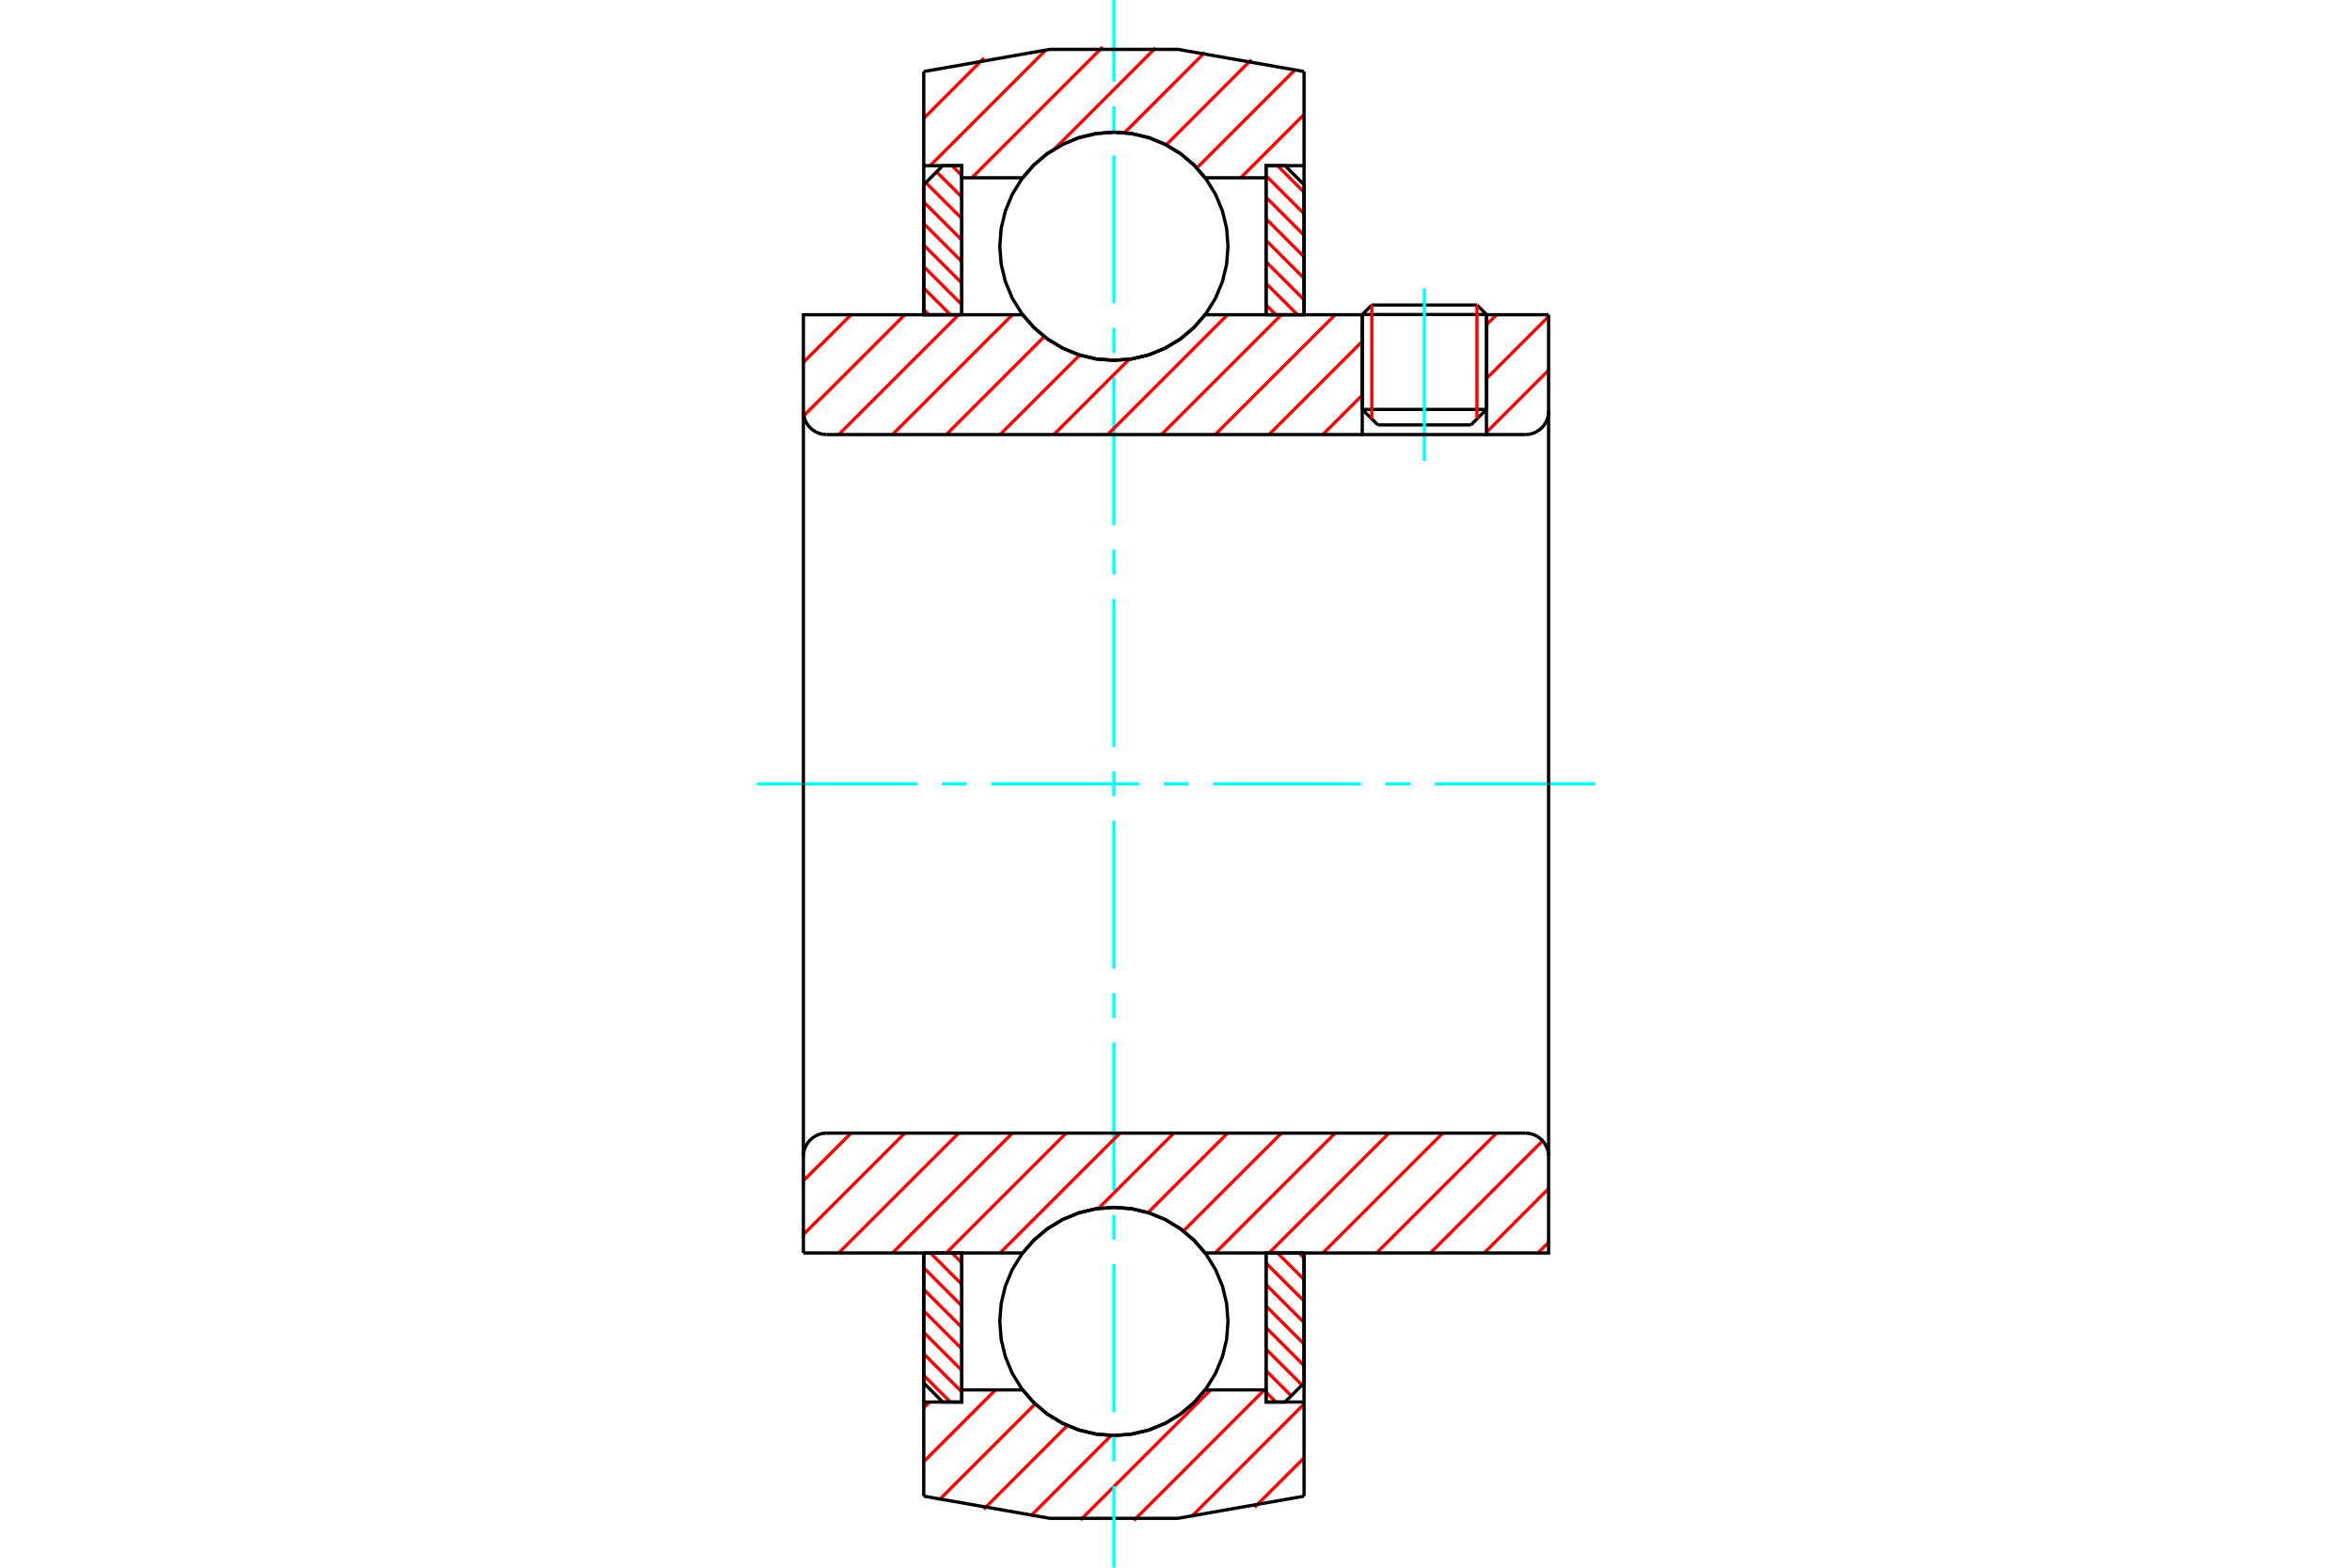 <?xml version="1.0" standalone="no"?>
<!DOCTYPE svg PUBLIC "-//W3C//DTD SVG 1.1//EN"
	"http://www.w3.org/Graphics/SVG/1.1/DTD/svg11.dtd">
<svg xmlns="http://www.w3.org/2000/svg" height="100%" width="100%" viewBox="0 0 36000 24000">
	<rect x="-1800" y="-1200" width="39600" height="26400" style="fill:#FFF"/>
	<g style="fill:none; fill-rule:evenodd" transform="matrix(1 0 0 1 0 0)">
		<g style="fill:none; stroke:#000; stroke-width:50; shape-rendering:geometricPrecision">
			<line x1="22752" y1="4815" x2="20851" y2="4815"/>
			<line x1="20997" y1="4670" x2="22607" y2="4670"/>
			<line x1="20851" y1="6268" x2="22752" y2="6268"/>
			<line x1="22515" y1="6505" x2="21089" y2="6505"/>
			<line x1="20997" y1="4670" x2="20851" y2="4815"/>
			<line x1="22752" y1="4815" x2="22607" y2="4670"/>
			<line x1="22515" y1="6505" x2="22752" y2="6268"/>
			<line x1="20851" y1="6268" x2="21089" y2="6505"/>
			<line x1="20851" y1="4815" x2="20851" y2="6268"/>
			<line x1="22752" y1="6268" x2="22752" y2="4815"/>
		</g>
		<g style="fill:none; stroke:#0FF; stroke-width:50; shape-rendering:geometricPrecision">
			<line x1="21802" y1="7057" x2="21802" y2="4414"/>
		</g>
		<g style="fill:none; stroke:#F00; stroke-width:50; shape-rendering:geometricPrecision">
			<line x1="22607" y1="4670" x2="22607" y2="6413"/>
			<line x1="20997" y1="6413" x2="20997" y2="4670"/>
			<line x1="14139" y1="21056" x2="14546" y2="21464"/>
			<line x1="14139" y1="20727" x2="14721" y2="21309"/>
			<line x1="14139" y1="20398" x2="14721" y2="20980"/>
			<line x1="14139" y1="20068" x2="14721" y2="20650"/>
			<line x1="14139" y1="19739" x2="14721" y2="20321"/>
			<line x1="14139" y1="19410" x2="14721" y2="19992"/>
			<line x1="14241" y1="19182" x2="14721" y2="19662"/>
			<line x1="14570" y1="19182" x2="14721" y2="19333"/>
		</g>
		<g style="fill:none; stroke:#000; stroke-width:50; shape-rendering:geometricPrecision">
			<polyline points="14139,19182 14139,21172 14430,21464 14721,21464 14721,19182 14139,19182"/>
		</g>
		<g style="fill:none; stroke:#0FF; stroke-width:50; shape-rendering:geometricPrecision">
			<line x1="11584" y1="12000" x2="14039" y2="12000"/>
			<line x1="14416" y1="12000" x2="14794" y2="12000"/>
			<line x1="15171" y1="12000" x2="17434" y2="12000"/>
			<line x1="17811" y1="12000" x2="18189" y2="12000"/>
			<line x1="18566" y1="12000" x2="20829" y2="12000"/>
			<line x1="21206" y1="12000" x2="21584" y2="12000"/>
			<line x1="21961" y1="12000" x2="24416" y2="12000"/>
		</g>
		<g style="fill:none; stroke:#F00; stroke-width:50; shape-rendering:geometricPrecision">
			<line x1="14139" y1="4740" x2="14217" y2="4818"/>
			<line x1="14139" y1="4411" x2="14546" y2="4818"/>
			<line x1="14139" y1="4081" x2="14721" y2="4663"/>
			<line x1="14139" y1="3752" x2="14721" y2="4334"/>
			<line x1="14139" y1="3423" x2="14721" y2="4005"/>
			<line x1="14139" y1="3093" x2="14721" y2="3675"/>
			<line x1="14170" y1="2796" x2="14721" y2="3346"/>
			<line x1="14335" y1="2631" x2="14721" y2="3017"/>
			<line x1="14570" y1="2536" x2="14721" y2="2687"/>
		</g>
		<g style="fill:none; stroke:#000; stroke-width:50; shape-rendering:geometricPrecision">
			<polyline points="14721,4818 14721,2536 14430,2536 14139,2828 14139,4818 14721,4818"/>
		</g>
		<g style="fill:none; stroke:#F00; stroke-width:50; shape-rendering:geometricPrecision">
			<line x1="19882" y1="19182" x2="19960" y2="19260"/>
			<line x1="19553" y1="19182" x2="19960" y2="19589"/>
			<line x1="19378" y1="19337" x2="19960" y2="19919"/>
			<line x1="19378" y1="19666" x2="19960" y2="20248"/>
			<line x1="19378" y1="19995" x2="19960" y2="20577"/>
			<line x1="19378" y1="20325" x2="19960" y2="20907"/>
			<line x1="19378" y1="20654" x2="19929" y2="21204"/>
			<line x1="19378" y1="20983" x2="19764" y2="21369"/>
			<line x1="19378" y1="21313" x2="19529" y2="21464"/>
		</g>
		<g style="fill:none; stroke:#000; stroke-width:50; shape-rendering:geometricPrecision">
			<polyline points="19960,19182 19960,21172 19669,21464 19378,21464 19378,19182 19960,19182"/>
		</g>
		<g style="fill:none; stroke:#F00; stroke-width:50; shape-rendering:geometricPrecision">
			<line x1="19553" y1="2536" x2="19960" y2="2944"/>
			<line x1="19378" y1="2691" x2="19960" y2="3273"/>
			<line x1="19378" y1="3020" x2="19960" y2="3602"/>
			<line x1="19378" y1="3350" x2="19960" y2="3932"/>
			<line x1="19378" y1="3679" x2="19960" y2="4261"/>
			<line x1="19378" y1="4008" x2="19960" y2="4590"/>
			<line x1="19378" y1="4338" x2="19859" y2="4818"/>
			<line x1="19378" y1="4667" x2="19529" y2="4818"/>
		</g>
		<g style="fill:none; stroke:#000; stroke-width:50; shape-rendering:geometricPrecision">
			<polyline points="19378,4818 19378,2536 19669,2536 19960,2828 19960,4818 19378,4818"/>
			<polyline points="18796,3770 18775,3497 18711,3230 18606,2977 18462,2743 18284,2535 18076,2357 17842,2214 17589,2109 17323,2045 17050,2023 16776,2045 16510,2109 16257,2214 16023,2357 15815,2535 15637,2743 15493,2977 15388,3230 15324,3497 15303,3770 15324,4043 15388,4310 15493,4563 15637,4796 15815,5005 16023,5183 16257,5326 16510,5431 16776,5495 17050,5516 17323,5495 17589,5431 17842,5326 18076,5183 18284,5005 18462,4796 18606,4563 18711,4310 18775,4043 18796,3770"/>
			<polyline points="18796,20230 18775,19957 18711,19690 18606,19437 18462,19204 18284,18995 18076,18817 17842,18674 17589,18569 17323,18505 17050,18484 16776,18505 16510,18569 16257,18674 16023,18817 15815,18995 15637,19204 15493,19437 15388,19690 15324,19957 15303,20230 15324,20503 15388,20770 15493,21023 15637,21257 15815,21465 16023,21643 16257,21786 16510,21891 16776,21955 17050,21977 17323,21955 17589,21891 17842,21786 18076,21643 18284,21465 18462,21257 18606,21023 18711,20770 18775,20503 18796,20230"/>
		</g>
		<g style="fill:none; stroke:#F00; stroke-width:50; shape-rendering:geometricPrecision">
			<line x1="19960" y1="22318" x2="19202" y2="23076"/>
			<line x1="19960" y1="21494" x2="18233" y2="23222"/>
			<line x1="19353" y1="21278" x2="17354" y2="23278"/>
			<line x1="18530" y1="21278" x2="16538" y2="23270"/>
			<line x1="17009" y1="21975" x2="15775" y2="23210"/>
			<line x1="16337" y1="21824" x2="15057" y2="23105"/>
			<line x1="15845" y1="21493" x2="14377" y2="22961"/>
			<line x1="15237" y1="21278" x2="14139" y2="22376"/>
			<line x1="14228" y1="21464" x2="14139" y2="21553"/>
		</g>
		<g style="fill:none; stroke:#000; stroke-width:50; shape-rendering:geometricPrecision">
			<polyline points="19960,19182 19960,21464 19960,22905"/>
			<polyline points="14139,22905 16069,23244 18030,23244 19960,22905"/>
			<polyline points="14139,22905 14139,21464 14721,21464 14721,21278 14721,19182"/>
			<polyline points="14721,21278 15652,21278 15830,21481 16037,21653 16268,21792 16518,21894 16781,21956 17050,21977 17318,21956 17581,21894 17831,21792 18062,21653 18269,21481 18447,21278 19378,21278 19378,19182"/>
			<polyline points="19378,21278 19378,21464 19960,21464"/>
			<line x1="14139" y1="21464" x2="14139" y2="19182"/>
		</g>
		<g style="fill:none; stroke:#0FF; stroke-width:50; shape-rendering:geometricPrecision">
			<line x1="17050" y1="24000" x2="17050" y2="22751"/>
			<line x1="17050" y1="22374" x2="17050" y2="21997"/>
			<line x1="17050" y1="21619" x2="17050" y2="19356"/>
			<line x1="17050" y1="18979" x2="17050" y2="18601"/>
			<line x1="17050" y1="18224" x2="17050" y2="15961"/>
			<line x1="17050" y1="15584" x2="17050" y2="15206"/>
			<line x1="17050" y1="14829" x2="17050" y2="12566"/>
			<line x1="17050" y1="12189" x2="17050" y2="11811"/>
			<line x1="17050" y1="11434" x2="17050" y2="9171"/>
			<line x1="17050" y1="8794" x2="17050" y2="8416"/>
			<line x1="17050" y1="8039" x2="17050" y2="5776"/>
			<line x1="17050" y1="5399" x2="17050" y2="5021"/>
			<line x1="17050" y1="4644" x2="17050" y2="2381"/>
			<line x1="17050" y1="2003" x2="17050" y2="1626"/>
			<line x1="17050" y1="1249" x2="17050" y2="0"/>
		</g>
		<g style="fill:none; stroke:#F00; stroke-width:50; shape-rendering:geometricPrecision">
			<line x1="19960" y1="1753" x2="18991" y2="2722"/>
			<line x1="19827" y1="1063" x2="18319" y2="2571"/>
			<line x1="19153" y1="914" x2="17849" y2="2218"/>
			<line x1="18441" y1="802" x2="17212" y2="2032"/>
			<line x1="17685" y1="735" x2="16141" y2="2280"/>
			<line x1="16877" y1="720" x2="14875" y2="2722"/>
			<line x1="16007" y1="766" x2="14237" y2="2536"/>
			<line x1="15060" y1="890" x2="14139" y2="1812"/>
		</g>
		<g style="fill:none; stroke:#000; stroke-width:50; shape-rendering:geometricPrecision">
			<polyline points="14139,4818 14139,2536 14139,1095"/>
			<polyline points="19960,1095 18030,756 16069,756 14139,1095"/>
			<polyline points="19960,1095 19960,2536 19378,2536 19378,2722 19378,4818"/>
			<polyline points="19378,2722 18447,2722 18269,2519 18062,2347 17831,2208 17581,2106 17318,2044 17050,2023 16781,2044 16518,2106 16268,2208 16037,2347 15830,2519 15652,2722 14721,2722 14721,4818"/>
			<polyline points="14721,2722 14721,2536 14139,2536"/>
			<line x1="19960" y1="2536" x2="19960" y2="4818"/>
		</g>
		<g style="fill:none; stroke:#F00; stroke-width:50; shape-rendering:geometricPrecision">
			<line x1="23703" y1="19019" x2="23540" y2="19182"/>
			<line x1="23703" y1="18196" x2="22717" y2="19182"/>
			<line x1="23611" y1="17465" x2="21894" y2="19182"/>
			<line x1="22906" y1="17347" x2="21070" y2="19182"/>
			<line x1="22083" y1="17347" x2="20247" y2="19182"/>
			<line x1="21259" y1="17347" x2="19424" y2="19182"/>
			<line x1="20436" y1="17347" x2="18600" y2="19182"/>
			<line x1="19613" y1="17347" x2="18113" y2="18846"/>
			<line x1="18789" y1="17347" x2="17572" y2="18564"/>
			<line x1="17966" y1="17347" x2="16813" y2="18500"/>
			<line x1="17143" y1="17347" x2="15307" y2="19182"/>
			<line x1="16319" y1="17347" x2="14484" y2="19182"/>
			<line x1="15496" y1="17347" x2="13660" y2="19182"/>
			<line x1="14673" y1="17347" x2="12837" y2="19182"/>
			<line x1="13849" y1="17347" x2="12297" y2="18899"/>
			<line x1="13026" y1="17347" x2="12297" y2="18076"/>
		</g>
		<g style="fill:none; stroke:#000; stroke-width:50; shape-rendering:geometricPrecision">
			<line x1="12297" y1="12000" x2="12297" y2="19182"/>
			<polyline points="12653,17347 12598,17351 12543,17364 12492,17385 12444,17415 12401,17451 12365,17493 12336,17541 12314,17593 12301,17647 12297,17703"/>
			<line x1="12653" y1="17347" x2="23347" y2="17347"/>
			<polyline points="23703,17703 23699,17647 23686,17593 23664,17541 23635,17493 23599,17451 23556,17415 23508,17385 23457,17364 23402,17351 23347,17347"/>
			<polyline points="23703,17703 23703,19182 23121,19182 18447,19182 18269,18980 18062,18807 17831,18668 17581,18566 17318,18504 17050,18484 16781,18504 16518,18566 16268,18668 16037,18807 15830,18980 15652,19182 12879,19182 12297,19182"/>
			<line x1="23703" y1="12000" x2="23703" y2="17703"/>
		</g>
		<g style="fill:none; stroke:#F00; stroke-width:50; shape-rendering:geometricPrecision">
			<line x1="23703" y1="5667" x2="22752" y2="6618"/>
			<line x1="23703" y1="4844" x2="22752" y2="5795"/>
			<line x1="22906" y1="4818" x2="22752" y2="4971"/>
			<line x1="20851" y1="6049" x2="20247" y2="6653"/>
			<line x1="20851" y1="5226" x2="19424" y2="6653"/>
			<line x1="20436" y1="4818" x2="18600" y2="6653"/>
			<line x1="19613" y1="4818" x2="17777" y2="6653"/>
			<line x1="18789" y1="4818" x2="16954" y2="6653"/>
			<line x1="17283" y1="5500" x2="16130" y2="6653"/>
			<line x1="16525" y1="5436" x2="15307" y2="6653"/>
			<line x1="15984" y1="5153" x2="14484" y2="6653"/>
			<line x1="15496" y1="4818" x2="13660" y2="6653"/>
			<line x1="14673" y1="4818" x2="12837" y2="6653"/>
			<line x1="13849" y1="4818" x2="12303" y2="6364"/>
			<line x1="13026" y1="4818" x2="12297" y2="5547"/>
		</g>
		<g style="fill:none; stroke:#000; stroke-width:50; shape-rendering:geometricPrecision">
			<line x1="23703" y1="12000" x2="23703" y2="4818"/>
			<polyline points="23347,6653 23402,6649 23457,6636 23508,6615 23556,6585 23599,6549 23635,6507 23664,6459 23686,6407 23699,6353 23703,6297"/>
			<polyline points="23347,6653 22752,6653 22752,4818"/>
			<polyline points="22752,6653 20851,6653 20851,4818"/>
			<line x1="20851" y1="6653" x2="12653" y2="6653"/>
			<polyline points="12297,6297 12301,6353 12314,6407 12336,6459 12365,6507 12401,6549 12444,6585 12492,6615 12543,6636 12598,6649 12653,6653"/>
			<polyline points="12297,6297 12297,4818 12879,4818 15652,4818 15830,5020 16037,5193 16268,5332 16518,5434 16781,5496 17050,5516 17318,5496 17581,5434 17831,5332 18062,5193 18269,5020 18447,4818 20851,4818"/>
			<line x1="22752" y1="4818" x2="23703" y2="4818"/>
			<line x1="12297" y1="12000" x2="12297" y2="6297"/>
		</g>
	</g>
</svg>
